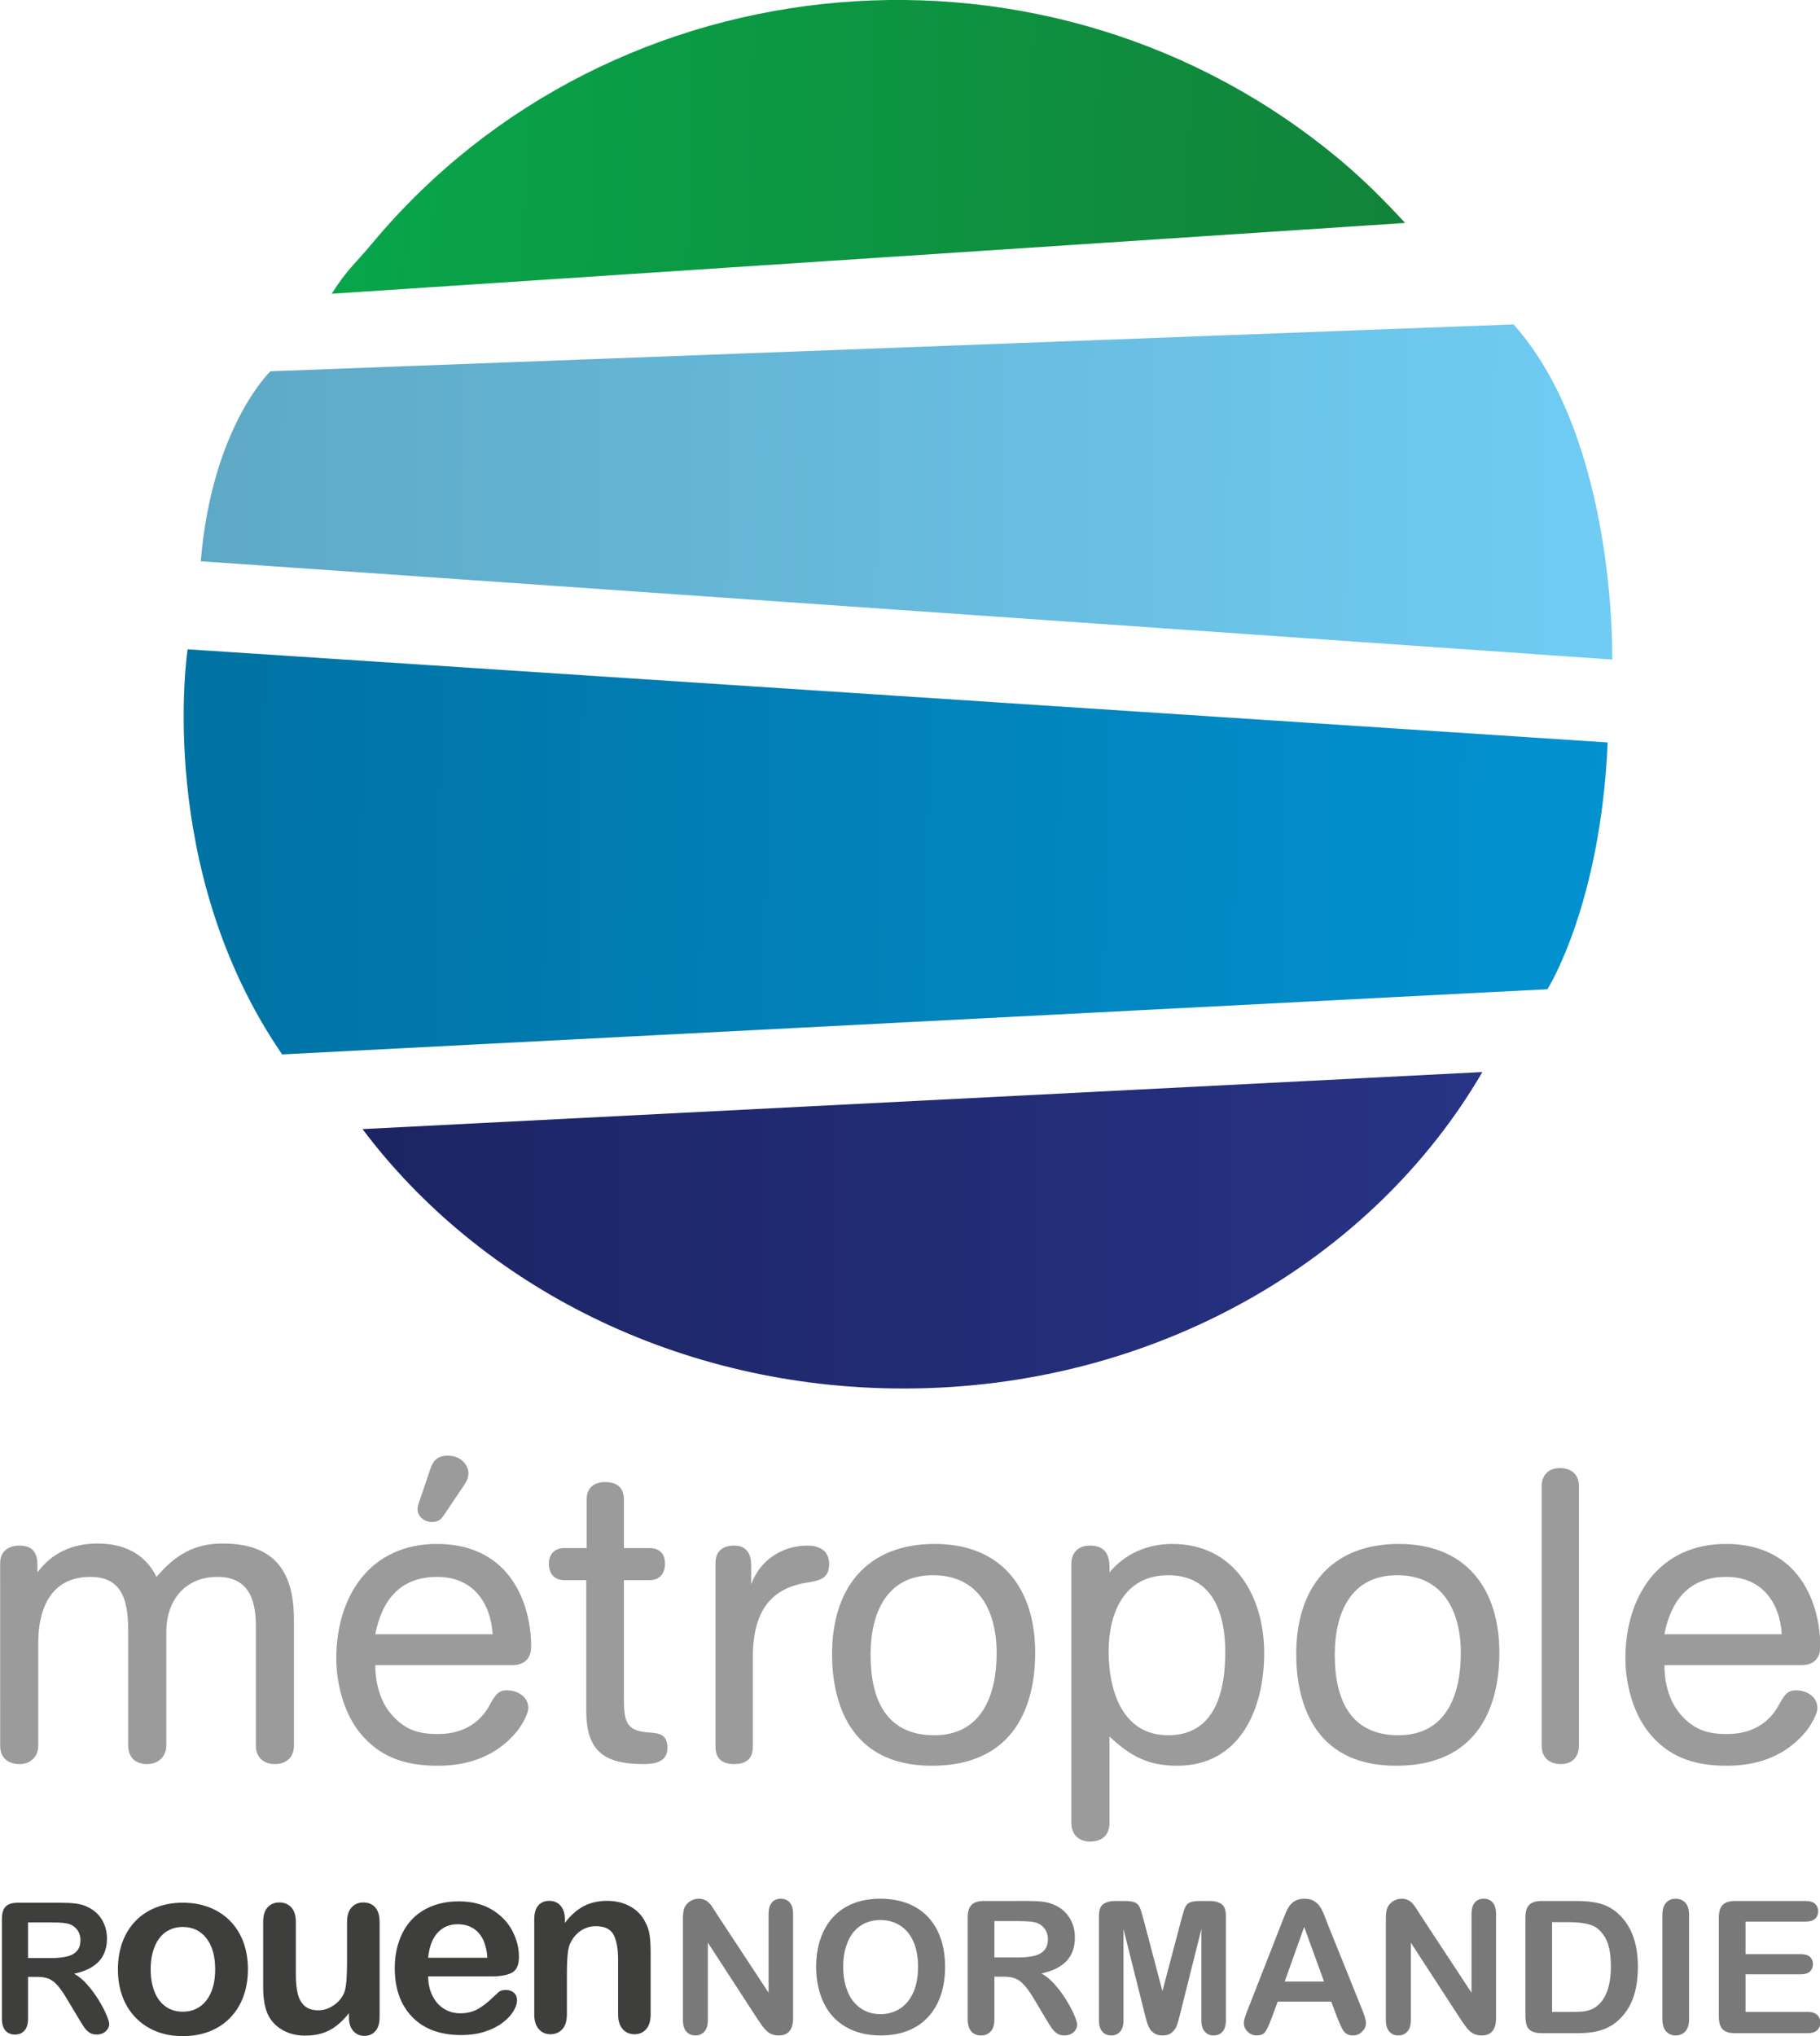 <?xml version="1.0" encoding="UTF-8" standalone="no"?>
<svg xmlns:dc="http://purl.org/dc/elements/1.1/" xmlns:cc="http://creativecommons.org/ns#" xmlns:rdf="http://www.w3.org/1999/02/22-rdf-syntax-ns#" xmlns:svg="http://www.w3.org/2000/svg" xmlns="http://www.w3.org/2000/svg" xmlns:xlink="http://www.w3.org/1999/xlink" version="1.1" id="svg833" xml:space="preserve" width="536.48" height="600" viewBox="0 0 536.48 600">
  <defs id="defs837">
    <linearGradient id="linearGradient1329">
      <stop style="stop-color:#08a54a;stop-opacity:1" offset="0" id="stop1325"></stop>
      <stop style="stop-color:#118439;stop-opacity:1" offset="1" id="stop1327"></stop>
    </linearGradient>
    <linearGradient id="linearGradient1321">
      <stop style="stop-color:#5ea8c5;stop-opacity:1" offset="0" id="stop1317"></stop>
      <stop style="stop-color:#70ccf3;stop-opacity:1" offset="1" id="stop1319"></stop>
    </linearGradient>
    <linearGradient id="linearGradient1313">
      <stop style="stop-color:#0072a3;stop-opacity:1" offset="0" id="stop1309"></stop>
      <stop style="stop-color:#0292d1;stop-opacity:1" offset="1" id="stop1311"></stop>
    </linearGradient>
    <linearGradient id="linearGradient1305">
      <stop style="stop-color:#1c2463;stop-opacity:1" offset="0" id="stop1301"></stop>
      <stop style="stop-color:#273385;stop-opacity:1" offset="1" id="stop1303"></stop>
    </linearGradient>
    <linearGradient xlink:href="#linearGradient1305" id="linearGradient1307" x1="533.826" y1="-176.231" x2="783.558" y2="-176.231" gradientUnits="userSpaceOnUse"></linearGradient>
    <linearGradient xlink:href="#linearGradient1313" id="linearGradient1315" x1="499.02" y1="-96.178" x2="813.143" y2="-102.269" gradientUnits="userSpaceOnUse"></linearGradient>
    <linearGradient xlink:href="#linearGradient1321" id="linearGradient1323" x1="497.28" y1="-18.735" x2="810.532" y2="-21.345" gradientUnits="userSpaceOnUse"></linearGradient>
    <linearGradient xlink:href="#linearGradient1329" id="linearGradient1331" x1="534.696" y1="61.318" x2="764.415" y2="56.098" gradientUnits="userSpaceOnUse"></linearGradient>
  </defs>
  <g id="g841" transform="matrix(1.333,0,0,-1.333,-608.511,117.724)">
    <g id="g1337" transform="matrix(1.001,0,0,1.001,-0.307,-0.059)" style="stroke-width:0.999">
      <path d="m 766.754,39.048 c -4.364,4.743 -8.95,9.341 -14.007,13.61 -63.973,53.904 -160.889,45.672 -214.115,-18.039 -4.212,-5.034 -5.575,-5.814 -9.011,-11.208 z" style="fill:url(#linearGradient1331);fill-opacity:1;fill-rule:nonzero;stroke:none;stroke-width:0.999" id="path951"></path>
      <path d="m 790.707,16.642 c 22.835,-25.544 21.799,-74.024 21.799,-74.024 l -311.8,21.711 c 2.46,29.668 15.378,41.954 15.378,41.954 z" style="fill:url(#linearGradient1323);fill-opacity:1;fill-rule:nonzero;stroke:none;stroke-width:0.999" id="path959"></path>
      <path d="m 811.501,-75.688 c -1.539,-35.987 -13.306,-54.5 -13.306,-54.5 l -279.52,-14.398 c -28.273,41.143 -20.878,89.469 -20.878,89.469 z" style="fill:url(#linearGradient1315);fill-opacity:1;fill-rule:nonzero;stroke:none;stroke-width:0.999" id="path967"></path>
      <path d="m 536.434,-161.082 c 25.988,-34.571 69.823,-57.293 119.545,-57.293 55.519,0 103.657,28.359 127.84,69.892 z" style="fill:url(#linearGradient1307);fill-opacity:1;fill-rule:nonzero;stroke:none;stroke-width:0.999" id="path975"></path>
    </g>
    <g id="g1299" transform="matrix(1.001,0,0,1.001,-0.307,-0.059)" style="stroke-width:0.999">
      <g id="g1203" style="fill:#9b9b9b;fill-opacity:1;stroke-width:0.999">
        <path id="path1154" style="fill:#9b9b9b;fill-opacity:1;fill-rule:nonzero;stroke:none;stroke-width:1.332" d="m 345.242,454.66 c -7.261,0 -13.78,2.786 -18.492,8.365 v -1.459 c 0,-3.988 -1.454,-6.416 -5.811,-6.416 -3.128,0 -5.422,1.816 -5.422,5.457 v 76.236 c 0,3.519 2.416,5.469 5.422,5.469 3.382,0 5.811,-1.705 5.811,-5.469 v -25.48 c 5.921,5.58 11.12,8.609 19.945,8.609 18.626,0 25.623,-16.871 25.623,-33.15 0,-16.637 -8.684,-32.162 -27.076,-32.162 z m -1.207,9.211 c 13.304,0 16.816,11.537 16.816,22.594 v 0.01 c 0,10.068 -2.182,24.521 -16.816,24.521 -13.548,0 -17.529,-13.23 -17.529,-24.654 0,-11.414 4.601,-22.471 17.529,-22.471 z" transform="matrix(0.75,0,0,-0.75,456.383,88.293)"></path>
        <path id="path1164" style="fill:#9b9b9b;fill-opacity:1;fill-rule:nonzero;stroke:none;stroke-width:0.999" d="m 837.633,-252.702 c -14.777,0 -22.219,-11.559 -22.219,-25.307 0,-2.548 0.457,-11.209 5.987,-17.298 4.532,-5.011 10.154,-6.379 16.499,-6.379 6.802,0 12.963,2.188 17.404,7.559 1.082,1.362 2.528,3.825 2.528,5.187 0,2.548 -2.437,3.908 -4.699,3.908 -1.897,0 -2.536,-0.91 -3.892,-3.366 -1.546,-2.815 -4.813,-6.289 -11.341,-6.289 -4.166,0 -7.336,0.827 -10.421,4.477 -2.91,3.458 -3.45,8.016 -3.45,10.748 h 30.375 c 2.529,0 4.068,1.453 4.068,4.093 0,9.196 -4.432,22.668 -20.839,22.668 z m 0.091,-7.276 c 7.708,0 11.783,-5.469 12.24,-12.668 h -25.935 c 1.455,7.474 5.438,12.668 13.695,12.668 z"></path>
        <path id="path1158" style="fill:#9b9b9b;fill-opacity:1;fill-rule:nonzero;stroke:none;stroke-width:0.999" d="m 765.365,-252.702 c -15.142,0 -22.668,-9.915 -22.668,-24.305 0,-9.838 3.359,-24.68 22.036,-24.68 20.39,0 22.843,16.479 22.843,24.948 0,14.214 -7.426,24.037 -22.21,24.037 z m -0.359,-6.908 c 10.062,0 14.054,-7.834 14.054,-17.213 0,-9.111 -3.169,-18.13 -13.787,-18.13 -10.884,0 -14.06,8.292 -14.06,17.763 0,9.104 3.449,17.581 13.793,17.581 z"></path>
        <path id="path1150" style="fill:#9b9b9b;fill-opacity:1;fill-rule:nonzero;stroke:none;stroke-width:0.999" d="m 662.82,-252.702 c -15.142,0 -22.66,-9.915 -22.66,-24.305 0,-9.838 3.351,-24.68 22.027,-24.68 20.398,0 22.843,16.479 22.843,24.948 0,14.214 -7.426,24.037 -22.21,24.037 z m -0.366,-6.908 c 10.077,0 14.061,-7.834 14.061,-17.213 0,-9.111 -3.175,-18.13 -13.786,-18.13 -10.884,0 -14.061,8.292 -14.061,17.763 0,9.104 3.45,17.581 13.786,17.581 z"></path>
        <path id="path1140" style="fill:#9b9b9b;fill-opacity:1;fill-rule:nonzero;stroke:none;stroke-width:0.999" d="m 552.849,-252.702 c -14.777,0 -22.21,-11.559 -22.21,-25.307 0,-2.548 0.45,-11.207 5.979,-17.297 4.54,-5.011 10.161,-6.381 16.506,-6.381 6.802,0 12.964,2.188 17.396,7.559 1.089,1.362 2.536,3.825 2.536,5.187 0,2.548 -2.444,3.908 -4.707,3.908 -1.904,0 -2.536,-0.91 -3.892,-3.366 -1.539,-2.815 -4.806,-6.287 -11.334,-6.287 -4.174,0 -7.343,0.826 -10.428,4.475 -2.902,3.458 -3.442,8.016 -3.442,10.748 h 30.36 c 2.536,0 4.075,1.453 4.075,4.093 0,9.196 -4.434,22.668 -20.84,22.668 z m 0.092,-7.276 c 7.708,0 11.783,-5.469 12.24,-12.668 h -25.928 c 1.447,7.474 5.439,12.668 13.688,12.668 z"></path>
        <path style="fill:#9b9b9b;fill-opacity:1;fill-rule:nonzero;stroke:none;stroke-width:0.999" d="m 805.155,-239.949 c 0,2.639 -1.714,4.001 -4.25,4.001 -2.445,0 -3.984,-1.545 -3.984,-4.001 v -57.27 c 0,-2.639 1.638,-4.101 4.258,-4.101 2.529,0 3.976,1.637 3.976,4.101 z" id="path1162"></path>
        <path style="fill:#9b9b9b;fill-opacity:1;fill-rule:nonzero;stroke:none;stroke-width:0.999" d="m 614.408,-297.494 c 0,-2.823 1.721,-3.825 4.075,-3.825 2.628,0 4.166,1.094 4.166,3.825 v 19.485 c 0,7.918 2.087,15.201 11.875,16.754 2.902,0.451 4.989,0.91 4.989,4.093 0,3.007 -2.171,4.093 -4.806,4.093 -5.438,0 -10.427,-3.091 -12.423,-8.553 v 4.185 c 0,2.28 -0.815,4.368 -3.709,4.368 -2.628,0 -4.166,-1.27 -4.166,-3.817 z" id="path1148"></path>
        <path style="fill:#9b9b9b;fill-opacity:1;fill-rule:nonzero;stroke:none;stroke-width:0.999" d="m 585.853,-289.4 c 0,-8.913 3.717,-11.919 12.682,-11.919 2.453,0 5.256,0.459 5.256,3.55 0,3.083 -1.813,3.267 -4.349,3.45 -4.898,0.367 -5.263,2.555 -5.263,7.742 v 25.873 h 5.621 c 2.27,0 3.45,1.454 3.45,3.642 0,2.272 -1.272,3.45 -3.45,3.45 H 594.178 v 10.657 c 0,2.731 -1.539,3.917 -4.166,3.917 -2.354,0 -4.075,-1.186 -4.075,-3.917 v -10.657 h -4.89 c -2.27,0 -3.443,-1.454 -3.443,-3.45 0,-2.096 1.082,-3.642 3.443,-3.642 h 4.806 z" id="path1146"></path>
        <path style="fill:#9b9b9b;fill-opacity:1;fill-rule:nonzero;stroke:none;stroke-width:0.999" d="m 559.019,-239.49 c 0.541,0.819 0.815,1.637 0.815,2.364 0,1.637 -1.455,3.917 -4.532,3.917 -2.27,0 -3.176,-1.002 -3.816,-2.739 l -2.719,-8.002 c -0.084,-0.275 -0.175,-0.727 -0.175,-1.094 0,-1.637 1.539,-2.815 3.169,-2.815 0.998,0 1.813,0.268 2.544,1.362 z" id="path1144"></path>
        <path style="fill:#9b9b9b;fill-opacity:1;fill-rule:nonzero;stroke:none;stroke-width:0.999" d="m 456.383,-297.219 c 0,-2.915 1.904,-4.101 4.342,-4.101 2.354,0 4.075,1.645 4.075,4.101 v 22.767 c 0,4.009 0.815,14.474 11.524,14.474 7.708,0 8.348,-6.373 8.348,-12.386 v -24.856 c 0,-2.555 1.539,-4.101 4.166,-4.101 2.354,0 4.25,1.545 4.25,4.101 v 25.139 c 0,7.008 4.265,12.103 11.25,12.103 6.893,0 8.531,-4.911 8.531,-10.925 v -26.317 c 0,-2.915 2.079,-4.101 4.166,-4.101 2.62,0 4.25,1.545 4.25,4.101 v 27.77 c 0,10.749 -4.342,16.838 -15.767,16.838 -6.444,0 -10.526,-2.639 -14.601,-7.367 -2.628,5.279 -7.335,7.367 -13.048,7.367 -5.446,0 -9.986,-2.004 -13.246,-6.365 v 1.637 c 0,3.182 -1.546,4.269 -3.984,4.269 -2.445,0 -4.258,-1.27 -4.258,-3.909 z" id="path987"></path>
      </g>
      <g id="g1269" style="stroke-width:0.999">
        <g id="g1251" style="stroke-width:0.999">
          <path id="path1230" style="fill:#797979;fill-opacity:1;fill-rule:nonzero;stroke:none;stroke-width:1.332" d="m 454.07,559.799 c -1.696,0 -2.914,0.376 -3.676,1.141 -0.762,0.765 -1.139,1.99 -1.139,3.693 v 28.551 c 0,1.255 0.103,2.275 0.326,3.07 0.223,0.785 0.691,1.398 1.412,1.826 0.731,0.439 1.797,0.652 3.229,0.652 h 10.236 c 1.787,0 3.383,-0.112 4.795,-0.336 1.422,-0.235 2.751,-0.634 3.99,-1.205 1.229,-0.561 2.366,-1.315 3.402,-2.254 1.32,-1.224 2.417,-2.61 3.26,-4.15 0.843,-1.55 1.463,-3.295 1.869,-5.223 0.406,-1.928 0.619,-4.06 0.619,-6.406 0,-7.079 -2.031,-12.352 -6.053,-15.83 -1.554,-1.357 -3.29,-2.285 -5.189,-2.785 -1.909,-0.5 -4.185,-0.744 -6.855,-0.744 z m 3.037,6.242 h 5.189 c 2.397,0 4.437,0.255 6.123,0.785 1.696,0.52 3.118,1.745 4.275,3.652 1.158,1.907 1.736,4.783 1.736,8.629 0,5.457 -1.319,9.292 -3.939,11.525 -0.589,0.51 -1.28,0.918 -2.072,1.193 -0.782,0.286 -1.564,0.46 -2.295,0.531 -0.741,0.071 -1.766,0.111 -3.066,0.111 h -5.951 z" transform="matrix(0.75,0,0,-0.75,456.383,88.293)"></path>
          <path id="path1224" style="fill:#797979;fill-opacity:1;fill-rule:nonzero;stroke:none;stroke-width:1.332" d="m 384.158,559.135 c -1.087,0 -1.979,0.215 -2.721,0.623 -0.731,0.418 -1.321,0.958 -1.768,1.631 -0.457,0.673 -0.884,1.531 -1.27,2.541 -0.396,1.01 -0.741,1.887 -1.025,2.611 l -9.912,25.285 c -0.406,1.01 -0.691,1.806 -0.863,2.367 -0.183,0.571 -0.275,1.112 -0.275,1.643 0,0.918 0.387,1.754 1.139,2.479 0.752,0.724 1.634,1.08 2.619,1.08 1.168,0 2.002,-0.336 2.51,-1.02 0.518,-0.683 1.126,-1.999 1.857,-3.938 l 1.85,-4.998 h 15.762 l 1.848,4.887 c 0.254,0.602 0.548,1.295 0.883,2.08 0.355,0.796 0.67,1.378 0.965,1.756 0.305,0.388 0.67,0.682 1.117,0.906 0.437,0.214 0.964,0.326 1.584,0.326 1.056,0 1.96,-0.376 2.701,-1.121 0.762,-0.755 1.129,-1.58 1.129,-2.488 0,-0.867 -0.387,-2.255 -1.189,-4.162 l -10.125,-25.133 c -0.467,-1.255 -0.863,-2.265 -1.178,-3.01 -0.315,-0.755 -0.68,-1.459 -1.127,-2.111 -0.457,-0.663 -1.046,-1.193 -1.777,-1.611 -0.731,-0.408 -1.646,-0.623 -2.732,-0.623 z m -0.06,8.312 5.85,16.066 h -11.588 z" transform="matrix(0.75,0,0,-0.75,456.383,88.293)"></path>
          <path id="path1218" style="fill:#797979;fill-opacity:1;fill-rule:nonzero;stroke:none;stroke-width:1.332" d="m 289.803,559.799 c -1.696,0 -2.926,0.376 -3.678,1.141 -0.752,0.765 -1.137,1.99 -1.137,3.693 v 29.959 c 0,1.581 0.345,2.774 1.025,3.58 0.691,0.826 1.665,1.223 2.914,1.223 1.158,0 2.113,-0.386 2.834,-1.172 0.721,-0.775 1.088,-1.978 1.088,-3.631 v -12.506 h 2.74 c 1.391,0 2.551,0.183 3.465,0.561 0.914,0.367 1.827,1.05 2.711,2.07 0.884,1 1.91,2.469 3.037,4.396 l 3.137,5.264 c 0.741,1.234 1.321,2.182 1.768,2.814 0.427,0.643 0.934,1.164 1.543,1.582 0.599,0.418 1.341,0.621 2.215,0.621 0.752,0 1.39,-0.142 1.959,-0.438 0.559,-0.296 1.007,-0.683 1.342,-1.193 0.325,-0.51 0.477,-1.01 0.477,-1.52 0,-0.5 -0.273,-1.409 -0.832,-2.725 -0.548,-1.316 -1.321,-2.805 -2.316,-4.438 -0.995,-1.642 -2.133,-3.182 -3.402,-4.631 -1.269,-1.459 -2.599,-2.55 -3.99,-3.305 3.311,-0.724 5.779,-1.948 7.414,-3.682 1.635,-1.744 2.447,-4.06 2.447,-6.967 0,-1.408 -0.235,-2.755 -0.732,-4.02 -0.477,-1.265 -1.187,-2.375 -2.121,-3.334 -0.944,-0.959 -2.012,-1.685 -3.23,-2.205 -1.005,-0.459 -2.132,-0.765 -3.381,-0.918 -1.259,-0.143 -2.763,-0.223 -4.52,-0.223 z m 3.047,5.926 h 7.24 c 2.691,0 4.5,0.194 5.424,0.582 0.965,0.408 1.725,1.019 2.273,1.846 0.548,0.826 0.822,1.774 0.822,2.855 0,1.377 -0.343,2.468 -1.014,3.254 -0.68,0.785 -1.667,1.347 -2.957,1.674 -1.29,0.326 -2.873,0.488 -4.762,0.488 h -7.027 z" transform="matrix(0.75,0,0,-0.75,456.383,88.293)"></path>
          <path id="path1214" style="fill:#797979;fill-opacity:1;fill-rule:nonzero;stroke:none;stroke-width:1.332" d="m 259.203,559.135 c -2.965,0 -5.606,0.47 -7.932,1.398 -2.326,0.928 -4.307,2.263 -5.922,4.018 -1.625,1.754 -2.864,3.876 -3.717,6.375 -0.853,2.499 -1.279,5.244 -1.279,8.232 0,2.927 0.406,5.641 1.229,8.16 0.823,2.509 2.032,4.662 3.637,6.447 1.605,1.785 3.605,3.181 6.002,4.16 2.397,0.979 5.108,1.469 8.145,1.469 3.047,0 5.759,-0.479 8.115,-1.438 2.366,-0.949 4.356,-2.335 5.98,-4.141 1.625,-1.805 2.834,-3.938 3.646,-6.396 0.812,-2.458 1.219,-5.192 1.219,-8.211 0,-4.07 -0.742,-7.61 -2.225,-10.629 -1.483,-3.019 -3.665,-5.354 -6.539,-6.986 -2.884,-1.642 -6.338,-2.459 -10.359,-2.459 z m 0,6.264 c 2.204,0 4.153,0.54 5.859,1.611 1.696,1.071 3.006,2.651 3.93,4.742 0.914,2.081 1.371,4.56 1.371,7.406 0,3.08 -0.497,5.682 -1.492,7.783 -0.995,2.101 -2.336,3.662 -4.021,4.682 -1.686,1 -3.524,1.51 -5.545,1.51 -1.564,0 -3.006,-0.296 -4.316,-0.877 -1.32,-0.592 -2.479,-1.459 -3.494,-2.643 -1.016,-1.173 -1.797,-2.662 -2.346,-4.447 -0.559,-1.795 -0.842,-3.794 -0.842,-6.008 0,-2.193 0.283,-4.171 0.842,-5.926 0.548,-1.765 1.311,-3.213 2.266,-4.355 0.965,-1.132 2.111,-1.99 3.441,-2.592 1.33,-0.581 2.784,-0.887 4.348,-0.887 z" transform="matrix(0.75,0,0,-0.75,456.383,88.293)"></path>
          <path style="fill:#797979;fill-opacity:1;fill-rule:nonzero;stroke:none;stroke-width:0.999" d="m 857.306,-335.495 c 0.465,0.421 0.693,0.979 0.693,1.668 0,0.681 -0.229,1.232 -0.693,1.645 -0.449,0.413 -1.15,0.627 -2.095,0.627 h -15.538 c -0.838,0 -1.516,-0.122 -2.049,-0.375 -0.541,-0.237 -0.929,-0.627 -1.181,-1.17 -0.259,-0.536 -0.381,-1.232 -0.381,-2.081 v -21.949 c 0,-1.278 0.282,-2.196 0.845,-2.769 0.556,-0.574 1.478,-0.857 2.765,-0.857 h 16.003 c 0.929,0 1.622,0.214 2.095,0.643 0.465,0.436 0.701,0.995 0.701,1.691 0,0.711 -0.236,1.285 -0.701,1.721 -0.472,0.428 -1.165,0.643 -2.095,0.643 h -13.718 v 8.308 h 12.202 c 0.922,0 1.6,0.214 2.034,0.627 0.434,0.421 0.655,0.964 0.655,1.622 0,0.666 -0.221,1.201 -0.663,1.607 -0.449,0.405 -1.12,0.604 -2.026,0.604 h -12.202 v 7.176 h 13.253 c 0.944,0 1.645,0.207 2.095,0.62" id="path1236"></path>
          <path style="fill:#797979;fill-opacity:1;fill-rule:nonzero;stroke:none;stroke-width:0.999" d="m 824.409,-360.351 c 0.556,-0.604 1.249,-0.903 2.087,-0.903 0.891,0 1.615,0.298 2.163,0.895 0.541,0.597 0.823,1.499 0.823,2.708 v 23.004 c 0,1.209 -0.282,2.111 -0.823,2.701 -0.548,0.589 -1.272,0.887 -2.163,0.887 -0.861,0 -1.554,-0.298 -2.095,-0.895 -0.548,-0.597 -0.815,-1.492 -0.815,-2.693 v -23.004 c 0,-1.193 0.274,-2.096 0.823,-2.701" id="path1234"></path>
          <path style="fill:#797979;fill-opacity:1;fill-rule:nonzero;stroke:none;stroke-width:0.999" d="m 769.173,-333.147 c -0.289,0.459 -0.579,0.842 -0.868,1.132 -0.289,0.291 -0.617,0.528 -0.99,0.696 -0.381,0.176 -0.83,0.26 -1.356,0.26 -0.678,0 -1.31,-0.191 -1.889,-0.566 -0.586,-0.383 -0.99,-0.864 -1.249,-1.461 -0.213,-0.551 -0.32,-1.301 -0.32,-2.257 v -22.53 c 0,-1.102 0.251,-1.943 0.754,-2.517 0.503,-0.581 1.173,-0.864 2.003,-0.864 0.807,0 1.47,0.283 1.988,0.857 0.518,0.566 0.769,1.415 0.769,2.525 v 17.114 l 11.052,-17.006 c 0.312,-0.467 0.632,-0.926 0.952,-1.369 0.312,-0.444 0.655,-0.834 1.028,-1.17 0.366,-0.329 0.769,-0.574 1.188,-0.719 0.427,-0.153 0.906,-0.23 1.432,-0.23 2.117,0 3.176,1.278 3.176,3.848 v 22.958 c 0,1.132 -0.251,1.974 -0.739,2.548 -0.487,0.558 -1.158,0.842 -2.003,0.842 -0.823,0 -1.47,-0.283 -1.958,-0.842 -0.48,-0.574 -0.724,-1.415 -0.724,-2.548 v -17.366 l -11.319,17.205 c -0.32,0.513 -0.625,0.995 -0.929,1.461" id="path1228"></path>
          <path style="fill:#797979;fill-opacity:1;fill-rule:nonzero;stroke:none;stroke-width:0.999" d="m 709.655,-358.117 c 0.16,-0.566 0.366,-1.079 0.625,-1.545 0.267,-0.467 0.647,-0.849 1.12,-1.148 0.48,-0.298 1.051,-0.444 1.744,-0.444 0.906,0 1.622,0.23 2.14,0.696 0.518,0.459 0.868,0.979 1.059,1.545 0.198,0.558 0.442,1.446 0.746,2.662 l 4.661,18.598 v -20.158 c 0,-1.117 0.244,-1.951 0.754,-2.509 0.503,-0.558 1.143,-0.834 1.919,-0.834 0.83,0 1.5,0.275 1.996,0.834 0.495,0.558 0.739,1.392 0.739,2.509 v 23.104 c 0,1.278 -0.328,2.142 -0.99,2.586 -0.655,0.444 -1.554,0.666 -2.673,0.666 h -1.828 c -1.097,0 -1.897,-0.099 -2.384,-0.298 -0.503,-0.199 -0.868,-0.558 -1.104,-1.071 -0.236,-0.52 -0.51,-1.369 -0.807,-2.54 l -4.227,-15.997 -4.227,15.997 c -0.297,1.17 -0.571,2.02 -0.807,2.54 -0.236,0.513 -0.609,0.872 -1.112,1.071 -0.487,0.199 -1.287,0.298 -2.384,0.298 h -1.828 c -1.12,0 -2.018,-0.222 -2.673,-0.666 -0.663,-0.444 -0.99,-1.308 -0.99,-2.586 v -23.104 c 0,-1.132 0.251,-1.966 0.754,-2.517 0.503,-0.558 1.15,-0.826 1.942,-0.826 0.823,0 1.478,0.275 1.973,0.834 0.495,0.558 0.746,1.392 0.746,2.509 v 20.158 l 4.654,-18.598 c 0.168,-0.62 0.32,-1.201 0.465,-1.767" id="path1222"></path>
          <path style="fill:#797979;fill-opacity:1;fill-rule:nonzero;stroke:none;stroke-width:0.999" d="m 613.889,-333.147 c -0.297,0.459 -0.586,0.842 -0.876,1.132 -0.282,0.291 -0.609,0.528 -0.99,0.696 -0.373,0.176 -0.83,0.26 -1.356,0.26 -0.678,0 -1.302,-0.191 -1.889,-0.566 -0.579,-0.383 -0.998,-0.864 -1.242,-1.461 -0.213,-0.551 -0.32,-1.301 -0.32,-2.257 v -22.53 c 0,-1.102 0.251,-1.943 0.754,-2.517 0.503,-0.581 1.165,-0.864 2.003,-0.864 0.8,0 1.462,0.283 1.98,0.857 0.518,0.566 0.769,1.415 0.769,2.525 v 17.114 l 11.052,-17.006 c 0.32,-0.467 0.632,-0.926 0.952,-1.369 0.312,-0.444 0.663,-0.834 1.028,-1.17 0.373,-0.329 0.769,-0.574 1.188,-0.719 0.427,-0.153 0.899,-0.23 1.432,-0.23 2.117,0 3.176,1.278 3.176,3.848 v 22.958 c 0,1.132 -0.251,1.974 -0.739,2.548 -0.487,0.558 -1.158,0.842 -2.003,0.842 -0.815,0 -1.47,-0.283 -1.95,-0.842 -0.487,-0.574 -0.724,-1.415 -0.724,-2.548 v -17.366 l -11.326,17.205 c -0.32,0.513 -0.625,0.995 -0.922,1.461" id="path983"></path>
        </g>
        <g id="g1210" style="fill:#3e3e3c;fill-opacity:1;stroke-width:0.999">
          <path d="m 569.43,-347.395 c 1.036,0.536 1.561,1.714 1.561,3.542 0,1.958 -0.503,3.894 -1.508,5.784 -1.005,1.89 -2.514,3.435 -4.532,4.636 -2.018,1.193 -4.433,1.79 -7.259,1.79 -2.163,0 -4.136,-0.352 -5.918,-1.048 -1.782,-0.704 -3.275,-1.706 -4.494,-3.014 -1.211,-1.308 -2.14,-2.876 -2.773,-4.713 -0.632,-1.828 -0.952,-3.817 -0.952,-5.96 0,-4.552 1.287,-8.148 3.862,-10.802 2.567,-2.655 6.17,-3.986 10.808,-3.986 2.026,0 3.816,0.268 5.377,0.803 1.561,0.528 2.856,1.193 3.885,2.004 1.028,0.803 1.798,1.645 2.315,2.517 0.51,0.872 0.762,1.645 0.762,2.295 0,0.75 -0.229,1.316 -0.686,1.729 -0.457,0.405 -1.059,0.612 -1.798,0.612 -0.686,0 -1.211,-0.161 -1.584,-0.482 -0.899,-0.849 -1.63,-1.522 -2.194,-2.02 -0.564,-0.49 -1.181,-0.956 -1.851,-1.392 -0.67,-0.436 -1.363,-0.75 -2.072,-0.956 -0.716,-0.207 -1.508,-0.306 -2.369,-0.306 -1.287,0 -2.46,0.321 -3.527,0.956 -1.066,0.643 -1.919,1.584 -2.567,2.846 -0.64,1.255 -0.975,2.708 -0.99,4.353 h 14.114 c 1.889,0 3.344,0.268 4.387,0.811 m -16.399,8.836 c 1.15,1.247 2.628,1.867 4.425,1.867 1.889,0 3.405,-0.612 4.562,-1.836 1.15,-1.239 1.82,-3.091 1.996,-5.569 H 550.929 c 0.244,2.448 0.944,4.292 2.102,5.539" style="fill:#3e3e3c;fill-opacity:1;fill-rule:nonzero;stroke:none;stroke-width:0.999" id="path991"></path>
          <path d="m 580.667,-333.324 c -0.305,0.597 -0.716,1.048 -1.226,1.346 -0.51,0.306 -1.089,0.451 -1.721,0.451 -1.036,0 -1.858,-0.337 -2.453,-1.017 -0.602,-0.681 -0.899,-1.714 -0.899,-3.098 v -20.939 c 0,-1.415 0.328,-2.502 0.998,-3.267 0.67,-0.757 1.523,-1.14 2.567,-1.14 1.074,0 1.95,0.367 2.628,1.102 0.678,0.734 1.021,1.836 1.021,3.305 v 9.081 c 0,2.953 0.175,4.973 0.526,6.044 0.495,1.354 1.272,2.402 2.323,3.175 1.059,0.773 2.232,1.155 3.519,1.155 1.973,0 3.29,-0.635 3.953,-1.897 0.655,-1.262 0.99,-3.091 0.99,-5.478 v -12.08 c 0,-1.415 0.335,-2.502 1.005,-3.267 0.67,-0.757 1.539,-1.14 2.613,-1.14 1.059,0 1.919,0.367 2.582,1.117 0.655,0.742 0.99,1.836 0.99,3.29 v 13.487 c 0,1.591 -0.076,2.899 -0.213,3.925 -0.145,1.025 -0.449,1.989 -0.929,2.869 -0.739,1.522 -1.858,2.693 -3.351,3.534 -1.5,0.826 -3.199,1.239 -5.103,1.239 -1.958,0 -3.687,-0.39 -5.195,-1.178 -1.501,-0.788 -2.894,-2.02 -4.159,-3.703 v 0.88 c 0,0.864 -0.16,1.599 -0.465,2.203" style="fill:#3e3e3c;fill-opacity:1;fill-rule:nonzero;stroke:none;stroke-width:0.999" id="path995"></path>
          <path d="m 534.401,-360.274 c 0.64,-0.719 1.455,-1.079 2.445,-1.079 0.99,0 1.79,0.352 2.415,1.04 0.625,0.689 0.944,1.721 0.944,3.106 v 20.992 c 0,1.454 -0.328,2.54 -0.983,3.259 -0.647,0.711 -1.516,1.071 -2.59,1.071 -1.074,0 -1.95,-0.36 -2.613,-1.086 -0.67,-0.727 -1.005,-1.813 -1.005,-3.244 v -8.813 c 0,-3.466 -0.206,-5.715 -0.609,-6.74 -0.495,-1.17 -1.28,-2.111 -2.354,-2.838 -1.074,-0.727 -2.216,-1.094 -3.435,-1.094 -1.249,0 -2.239,0.329 -2.971,0.972 -0.731,0.65 -1.242,1.545 -1.523,2.685 -0.282,1.14 -0.419,2.555 -0.419,4.231 v 11.598 c 0,1.431 -0.335,2.517 -1.005,3.244 -0.67,0.727 -1.554,1.086 -2.643,1.086 -1.074,0 -1.942,-0.36 -2.59,-1.071 -0.655,-0.719 -0.983,-1.805 -0.983,-3.259 v -14.359 c 0,-2.884 0.449,-5.095 1.348,-6.633 0.762,-1.278 1.828,-2.28 3.214,-2.999 1.386,-0.727 2.948,-1.086 4.692,-1.086 1.44,0 2.727,0.184 3.862,0.543 1.12,0.36 2.163,0.918 3.115,1.66 0.952,0.742 1.859,1.66 2.719,2.762 v -0.941 c 0,-1.285 0.32,-2.287 0.967,-3.007" style="fill:#3e3e3c;fill-opacity:1;fill-rule:nonzero;stroke:none;stroke-width:0.999" id="path999"></path>
          <path d="m 510.131,-340.695 c -0.663,1.805 -1.622,3.358 -2.894,4.674 -1.264,1.308 -2.795,2.31 -4.57,3.022 -1.782,0.704 -3.763,1.063 -5.949,1.063 -2.148,0 -4.113,-0.352 -5.895,-1.048 -1.775,-0.704 -3.29,-1.698 -4.54,-2.991 -1.257,-1.293 -2.216,-2.846 -2.887,-4.674 -0.67,-1.813 -0.998,-3.825 -0.998,-6.021 0,-2.18 0.328,-4.162 0.99,-5.96 0.655,-1.798 1.63,-3.351 2.902,-4.674 1.28,-1.316 2.788,-2.333 4.532,-3.037 1.744,-0.704 3.709,-1.063 5.895,-1.063 2.201,0 4.189,0.352 5.949,1.056 1.759,0.696 3.275,1.698 4.547,3.007 1.264,1.308 2.232,2.876 2.902,4.697 0.67,1.828 1.005,3.817 1.005,5.975 0,2.18 -0.328,4.162 -0.99,5.975 m -8.196,-12.837 c -1.295,-1.652 -3.031,-2.479 -5.217,-2.479 -1.44,0 -2.696,0.375 -3.763,1.125 -1.066,0.75 -1.889,1.836 -2.46,3.251 -0.571,1.415 -0.861,3.068 -0.861,4.965 0,1.913 0.289,3.58 0.876,5.019 0.579,1.431 1.409,2.517 2.483,3.251 1.074,0.734 2.316,1.102 3.725,1.102 2.186,0 3.923,-0.826 5.217,-2.471 1.295,-1.645 1.95,-3.948 1.95,-6.901 0,-2.922 -0.655,-5.202 -1.95,-6.862" style="fill:#3e3e3c;fill-opacity:1;fill-rule:nonzero;stroke:none;stroke-width:0.999" id="path1003"></path>
          <path d="m 467.102,-348.723 c 0.67,-0.275 1.341,-0.78 1.988,-1.522 0.655,-0.742 1.401,-1.828 2.224,-3.251 l 2.316,-3.863 c 0.548,-0.91 0.975,-1.607 1.295,-2.073 0.32,-0.467 0.693,-0.857 1.135,-1.155 0.442,-0.314 0.99,-0.467 1.638,-0.467 0.541,0 1.021,0.107 1.44,0.321 0.411,0.214 0.739,0.513 0.983,0.887 0.236,0.367 0.358,0.742 0.358,1.117 0,0.367 -0.206,1.033 -0.609,1.997 -0.411,0.979 -0.983,2.066 -1.714,3.267 -0.739,1.209 -1.569,2.341 -2.506,3.412 -0.929,1.071 -1.912,1.874 -2.932,2.425 2.437,0.528 4.258,1.431 5.454,2.708 1.203,1.278 1.805,2.984 1.805,5.118 0,1.033 -0.183,2.02 -0.541,2.945 -0.358,0.933 -0.876,1.752 -1.561,2.456 -0.693,0.696 -1.485,1.239 -2.376,1.614 -0.739,0.344 -1.569,0.566 -2.491,0.673 -0.914,0.115 -2.026,0.168 -3.321,0.168 h -9.384 c -1.242,0 -2.148,-0.275 -2.704,-0.842 -0.556,-0.558 -0.83,-1.461 -0.83,-2.716 v -22.017 c 0,-1.155 0.251,-2.043 0.754,-2.632 0.51,-0.597 1.219,-0.903 2.14,-0.903 0.853,0 1.546,0.291 2.079,0.864 0.533,0.574 0.8,1.461 0.8,2.678 v 9.196 h 2.018 c 1.021,0 1.874,-0.13 2.544,-0.405 m 4.738,11.996 c 0.716,-0.298 1.272,-0.75 1.676,-1.354 0.396,-0.604 0.602,-1.301 0.602,-2.096 0,-1.01 -0.251,-1.813 -0.754,-2.387 -0.495,-0.581 -1.219,-0.995 -2.163,-1.232 -0.944,-0.237 -2.11,-0.36 -3.496,-0.36 h -5.164 v 7.864 h 5.316 c 1.988,0 3.313,-0.145 3.984,-0.436" style="fill:#3e3e3c;fill-opacity:1;fill-rule:nonzero;stroke:none;stroke-width:0.999" id="path1007"></path>
        </g>
      </g>
    </g>
  </g>
</svg>
